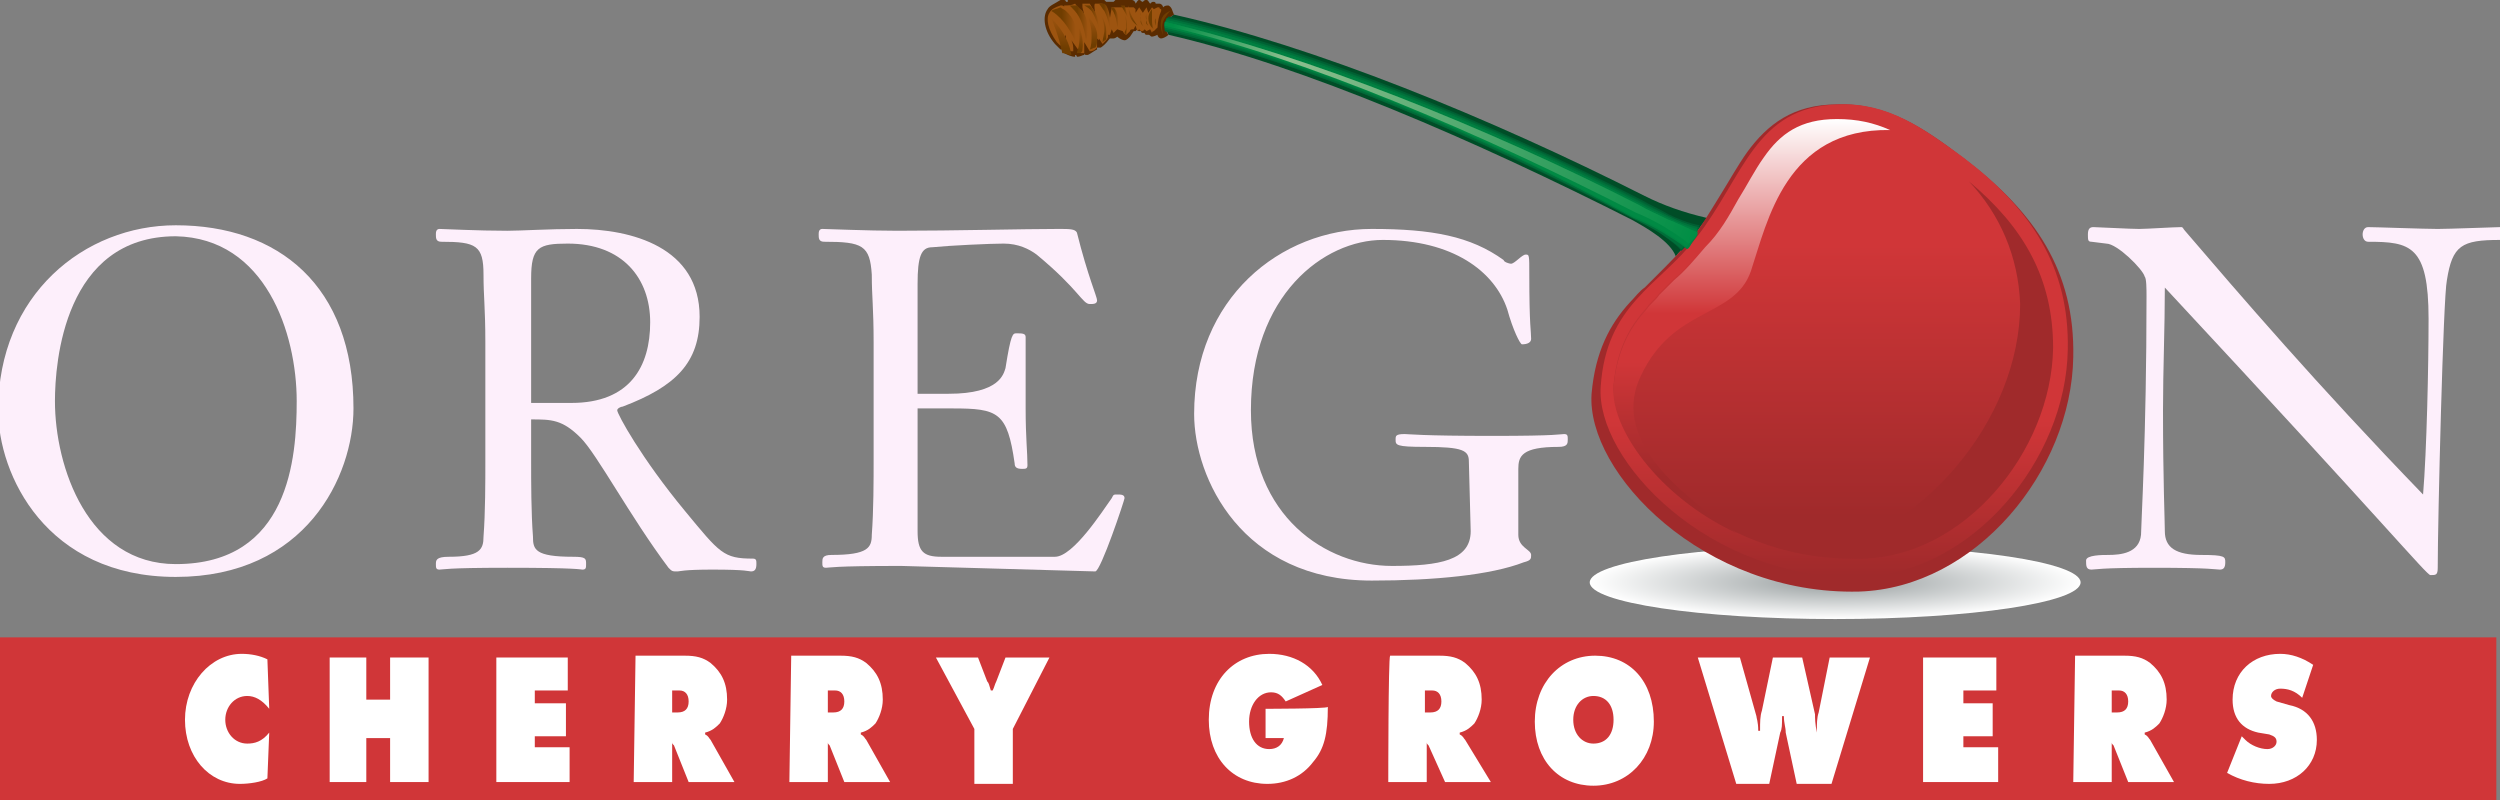 <?xml version="1.0" encoding="utf-8"?>
<!-- Generator: Adobe Illustrator 28.3.0, SVG Export Plug-In . SVG Version: 6.00 Build 0)  -->
<svg version="1.1" id="Layer_1" xmlns="http://www.w3.org/2000/svg" xmlns:xlink="http://www.w3.org/1999/xlink" x="0px" y="0px"
	 viewBox="0 0 136.5 43.7" style="enable-background:new 0 0 136.5 43.7;" xml:space="preserve">
<rect x="0" y="0" width="136.5" height="43.7" fill="#808080" stroke="none"/>
<style type="text/css">
	.st0{fill-rule:evenodd;clip-rule:evenodd;fill:#FDEFFB;}
	.st1{fill-rule:evenodd;clip-rule:evenodd;fill:url(#SVGID_1_);}
	.st2{fill:#004D27;}
	.st3{fill-rule:evenodd;clip-rule:evenodd;fill:#A02A2B;}
	.st4{fill-rule:evenodd;clip-rule:evenodd;fill:#D03638;}
	.st5{fill-rule:evenodd;clip-rule:evenodd;fill:#FFFFFF;}
	.st6{fill-rule:evenodd;clip-rule:evenodd;fill:url(#SVGID_00000135691074535419962150000005712140009454274235_);}
	.st7{fill-rule:evenodd;clip-rule:evenodd;fill:url(#SVGID_00000169560091788240900770000016791967680266450082_);}
	.st8{fill-rule:evenodd;clip-rule:evenodd;fill:url(#SVGID_00000018211701990218644490000001010973164331013041_);}
	.st9{fill:none;stroke:#000000;stroke-width:0.414;stroke-miterlimit:3.864;}
	.st10{fill:#5A2B00;}
	.st11{fill:#9D5410;}
	.st12{fill-rule:evenodd;clip-rule:evenodd;fill:url(#SVGID_00000176001045811245672390000009359134291109881473_);}
	.st13{fill-rule:evenodd;clip-rule:evenodd;fill:url(#SVGID_00000071559359758701510140000009933083559532852873_);}
	.st14{fill-rule:evenodd;clip-rule:evenodd;fill:url(#SVGID_00000084518169209184208930000012032161108991176371_);}
	.st15{fill:url(#SVGID_00000180330022923731143270000013443367412206632625_);}
	.st16{fill:url(#SVGID_00000088133289761683311160000017613873479566729884_);}
	.st17{fill:url(#SVGID_00000158719862022828093500000008436440051567065738_);}
	.st18{fill:url(#SVGID_00000010275496692350833420000017534575452269055417_);}
	.st19{fill:url(#SVGID_00000157310573259664246750000015822532953679921596_);}
	.st20{fill:url(#SVGID_00000061434984598540759770000012967158381534189234_);}
	.st21{fill:url(#SVGID_00000147219830825515173380000000941652539265814193_);}
	.st22{fill-rule:evenodd;clip-rule:evenodd;fill:url(#SVGID_00000181086461408060683070000005240689476439914675_);}
	.st23{fill-rule:evenodd;clip-rule:evenodd;fill:url(#SVGID_00000031180003603445410730000017009061548018574524_);}
	.st24{fill:url(#SVGID_00000071521010575834716620000001638906511690235017_);}
	.st25{fill:url(#SVGID_00000041256932193270275730000006167655057707234444_);}
	.st26{fill:url(#SVGID_00000005267171764026306460000007231096193667620493_);}
	.st27{fill:url(#SVGID_00000135675034863731586410000016665186359706618558_);}
	.st28{fill-rule:evenodd;clip-rule:evenodd;fill:#6F3D00;}
	.st29{fill:#006033;}
	.st30{fill:#006535;}
	.st31{fill:#006A37;}
	.st32{fill:#006E39;}
	.st33{fill:#00733B;}
	.st34{fill:#00773D;}
	.st35{fill:#007C3F;}
	.st36{fill:#008041;}
	.st37{fill:#008542;}
	.st38{fill:#008A44;}
	.st39{fill:#008E45;}
	.st40{fill:url(#SVGID_00000147918036757853174070000002134921977442700202_);}
</style>
<g>
	<path class="st0" d="M16.2,21.9c0,3.1-0.4,8.9-6.6,8.9c-4.8,0-6.6-5.3-6.6-8.9c0-2.1,0.5-9,6.6-9C14.5,13,16.2,18.2,16.2,21.9z
		 M19.3,22.3c0-6.7-4.1-10-9.7-10c-5,0-9.7,3.8-9.7,10.1c0,3.5,2.6,9.1,9.7,9.1C16.7,31.5,19.3,26,19.3,22.3z"/>
	<path class="st0" d="M29,22.1v-6.9c0-1.7,0.4-1.9,2-1.9c3,0,4.5,1.9,4.5,4.3c0,2.4-1.1,4.4-4.3,4.4H29z M26.5,25.2
		c0,1.1,0,2.8-0.1,4.1c0,0.7-0.2,1.1-1.9,1.1c-0.7,0-0.7,0.2-0.7,0.4c0,0.2,0,0.3,0.2,0.3c0.2,0,0.3-0.1,3.7-0.1
		c3.9,0,4,0.1,4.1,0.1c0.2,0,0.2-0.1,0.2-0.3c0-0.3,0-0.4-0.7-0.4c-2.1,0-2.2-0.4-2.2-1.1c-0.1-1.3-0.1-3-0.1-4.1v-2.3
		c1.1,0,1.7,0,2.7,1c0.9,0.9,2.7,4.3,4.8,7.1c0.2,0.2,0.2,0.2,0.5,0.2c0.1,0,0.3-0.1,1.9-0.1c1.9,0,2,0.1,2.1,0.1
		c0.2,0,0.3-0.1,0.3-0.4c0-0.2,0-0.3-0.2-0.3c-1.6,0-1.8-0.3-3.7-2.6c-2.4-2.9-3.7-5.3-3.7-5.5c0-0.1,0.2-0.2,0.3-0.2
		c2.9-1.1,4.2-2.4,4.2-4.9c0-3.8-3.7-4.8-6.7-4.8c-1.5,0-3.1,0.1-3.8,0.1c-1.6,0-3.5-0.1-3.7-0.1c-0.2,0-0.2,0.2-0.2,0.3
		c0,0.2,0,0.4,0.3,0.4c1.9,0,2.3,0.2,2.3,1.8c0,1.2,0.1,1.8,0.1,3.7C26.5,18.8,26.5,25.2,26.5,25.2z"/>
	<path class="st0" d="M59.8,31.2c0.3,0,1.6-3.9,1.6-4c0-0.2-0.2-0.2-0.4-0.2c-0.2,0-0.2,0-0.3,0.2c-0.5,0.7-2.1,3.2-3.1,3.2h-6.2
		c-1,0-1.3-0.3-1.3-1.4v-6.7h1.9c2.5,0,3,0.2,3.4,3c0,0.2,0.1,0.3,0.4,0.3c0.2,0,0.3,0,0.3-0.2c0-0.7-0.1-1.5-0.1-3.1v-3.9
		c0-0.2-0.2-0.2-0.5-0.2c-0.2,0-0.3,0-0.6,1.9c-0.1,0.3-0.3,1.4-3.1,1.4h-1.7v-6c0-1.5,0.2-2,0.8-2c1-0.1,3.2-0.2,3.9-0.2
		c0.8,0,1.4,0.3,1.8,0.6c2.3,1.9,2.5,2.7,2.9,2.7c0.2,0,0.4,0,0.4-0.2c0-0.2-0.5-1.3-1.1-3.7c-0.1-0.2-0.4-0.2-1-0.2
		c-1.9,0-5.7,0.1-8.8,0.1c-1.6,0-3.9-0.1-4.1-0.1c-0.2,0-0.2,0.2-0.2,0.3c0,0.2,0,0.4,0.3,0.4c2.1,0,2.5,0.2,2.6,1.8
		c0,1.2,0.1,1.8,0.1,3.7v6.4c0,1.1,0,2.8-0.1,4.1c0,0.7-0.2,1.1-2.2,1.1c-0.5,0-0.5,0.2-0.5,0.4c0,0.2,0,0.3,0.2,0.3
		c0.2,0,0.3-0.1,4.1-0.1L59.8,31.2L59.8,31.2z"/>
	<path class="st0" d="M80.3,29c0,1.6-1.7,1.9-4.3,1.9c-3.6,0-7.7-2.7-7.7-8.5c0-6.3,4-9.3,7.2-9.3c3.8,0,6.1,1.7,6.8,3.8
		c0.3,1.1,0.7,1.9,0.8,1.9c0.3,0,0.5-0.1,0.5-0.3c0-0.4-0.1-0.7-0.1-3.5c0-1.1,0-1.1-0.2-1.1c-0.2,0-0.6,0.5-0.8,0.5
		c-0.1,0-0.4-0.1-0.4-0.2c-1.8-1.3-3.9-1.7-7.2-1.7c-5,0-9.7,3.8-9.7,10.1c0,3.5,2.6,9.1,9.7,9.1c3.4,0,6.5-0.3,8.3-1
		c0.4-0.1,0.4-0.2,0.4-0.4c0-0.3-0.7-0.4-0.7-1.1v-3.6c0-0.7,0.2-1.2,2.2-1.2c0.5,0,0.5-0.2,0.5-0.4c0-0.2,0-0.3-0.2-0.3
		c-0.2,0-0.3,0.1-3.9,0.1c-3.9,0-4.6-0.1-4.8-0.1c-0.5,0-0.5,0.1-0.5,0.3c0,0.3,0,0.4,1.6,0.4c2.1,0,2.4,0.2,2.4,0.8L80.3,29
		L80.3,29z"/>
	<path class="st0" d="M115,13.3c0.6,0,2,1.4,2.1,1.8c0.1,0.1,0.1,0.7,0.1,1.1c0,7.6-0.3,12.5-0.3,13c-0.1,1-1.1,1.1-1.8,1.1
		c-0.3,0-1.2,0-1.2,0.3c0,0.3,0,0.5,0.3,0.5c0.2,0,0.4-0.1,3.4-0.1c3.2,0,3.4,0.1,3.6,0.1c0.2,0,0.3-0.1,0.3-0.4
		c0-0.3,0-0.4-1.3-0.4c-1.4,0-2-0.4-2-1.3c0-0.5-0.1-2.8-0.1-6.6c0-2.2,0.1-4.5,0.1-6.7c12.1,13,14.3,15.7,14.5,15.7
		c0.3,0,0.4,0,0.4-0.4c0-2.5,0.3-14.8,0.5-15.7c0.3-1.9,0.8-2.2,2.9-2.2c0.1,0,0.2-0.1,0.2-0.4c0-0.2-0.1-0.3-0.2-0.3
		c-0.2,0-2.8,0.1-3.4,0.1c-0.7,0-3.4-0.1-3.8-0.1c-0.2,0-0.3,0.2-0.3,0.4c0,0.2,0.1,0.4,0.3,0.4c2.3,0,3.3,0.2,3.3,4.2
		c0,2.6-0.1,7.2-0.3,9.6c-5.8-6-10-10.9-13-14.4c-0.1-0.1-0.1-0.2-0.2-0.2c-0.4,0-1.9,0.1-2.3,0.1c-0.5,0-2.3-0.1-2.5-0.1
		c-0.2,0-0.3,0.1-0.3,0.4c0,0.3,0,0.4,0.2,0.4L115,13.3L115,13.3z"/>
</g>
<radialGradient id="SVGID_1_" cx="1792.223" cy="-664.91" r="13.376" gradientTransform="matrix(1 0 0 -0.15 -1692 -67.94)" gradientUnits="userSpaceOnUse">
	<stop  offset="0" style="stop-color:#959C9D"/>
	<stop  offset="1" style="stop-color:#FFFFFF"/>
</radialGradient>
<path class="st1" d="M86.8,31.8c0-1.1,6-2,13.4-2s13.4,0.9,13.4,2c0,1.1-6,2-13.4,2S86.8,32.9,86.8,31.8z"/>
<path class="st2" d="M89.8,10.7c1,0.5,2.1,0.9,3.4,1.2c-0.3,0.4-0.6,0.8-0.9,1.2l-0.1,0.1c-0.2,0.3-0.5,0.5-0.7,0.8
	c-0.3-0.8-1.5-1.5-2.4-2C80.6,7.7,71.2,3.6,63.8,1.9c-0.1-0.2-0.2-0.4-0.1-0.6c0.1-0.2,0.2-0.4,0.4-0.5C71.7,2.5,81.3,6.4,89.8,10.7
	z"/>
<path class="st3" d="M93.9,10.7c0.5-0.8,1-1.7,1.5-2.4c1.1-1.5,2.5-2.6,4.9-2.6c2.8-0.1,4.9,1.4,7,3c3.8,2.9,6,6.1,5.9,10.8
	c-0.1,6.2-5.3,12.6-11.7,12.8c-8.5,0.2-14.9-6.5-14.6-10.8c0.2-2.3,1-3.8,2.1-5c0.3-0.3,0.5-0.6,0.8-0.8c0.3-0.3,0.5-0.5,0.8-0.8
	c0.5-0.5,1.1-1.1,1.6-1.7C92.9,12.4,93.4,11.5,93.9,10.7z"/>
<rect x="0" y="34.8" class="st4" width="136.3" height="8.9"/>
<g>
	<path class="st5" d="M14.7,40c-0.4,0.5-0.8,0.6-1.2,0.6c-0.7,0-1.2-0.6-1.2-1.3c0-0.7,0.5-1.3,1.2-1.3c0.4,0,0.8,0.2,1.2,0.7
		L14.6,36c-0.4-0.2-0.9-0.3-1.4-0.3c-1.7,0-3.1,1.6-3.1,3.6c0,2,1.3,3.5,3,3.5c0.5,0,1.2-0.1,1.5-0.3L14.7,40z"/>
	<polygon class="st5" points="18,42.7 20,42.7 20,40.3 21.3,40.3 21.3,42.7 23.4,42.7 23.4,35.9 21.3,35.9 21.3,38.2 20,38.2 
		20,35.9 18,35.9 	"/>
	<polygon class="st5" points="27.1,42.7 31.1,42.7 31.1,40.8 29.2,40.8 29.2,40.2 30.9,40.2 30.9,38.4 29.2,38.4 29.2,37.7 31,37.7 
		31,35.9 27.1,35.9 	"/>
	<path class="st5" d="M34.6,42.7h2.1v-2.2l0,0c0,0.1,0,0.1,0.1,0.2l0.8,2h2.5l-1.3-2.3c-0.1-0.1-0.1-0.2-0.3-0.3V40
		c0.4-0.1,0.6-0.3,0.8-0.5c0.2-0.3,0.4-0.8,0.4-1.3c0-0.9-0.3-1.5-0.9-2c-0.4-0.3-0.8-0.4-1.4-0.4h-2.7L34.6,42.7L34.6,42.7z
		 M36.7,38.9v-1.2h0.4c0.3,0,0.5,0.2,0.5,0.6c0,0.4-0.2,0.6-0.6,0.6H36.7z"/>
	<path class="st5" d="M43.1,42.7h2.1v-2.2l0,0c0,0.1,0,0.1,0.1,0.2l0.8,2h2.5l-1.3-2.3c-0.1-0.1-0.1-0.2-0.3-0.3V40
		c0.4-0.1,0.6-0.3,0.8-0.5c0.2-0.3,0.4-0.8,0.4-1.3c0-0.9-0.3-1.5-0.9-2c-0.4-0.3-0.8-0.4-1.4-0.4h-2.7L43.1,42.7L43.1,42.7z
		 M45.2,38.9v-1.2h0.4c0.3,0,0.5,0.2,0.5,0.6c0,0.4-0.2,0.6-0.6,0.6H45.2z"/>
	<path class="st5" d="M51.1,35.9l2.1,3.9v3h2.1v-3l2-3.9h-2.4l-0.5,1.3c-0.1,0.2-0.1,0.3-0.2,0.5h-0.1c-0.1-0.3-0.1-0.4-0.2-0.5
		l-0.5-1.3C53.5,35.9,51.1,35.9,51.1,35.9z"/>
	<path class="st5" d="M69.1,38.7v1.6h1c-0.1,0.4-0.4,0.6-0.8,0.6c-0.7,0-1.1-0.6-1.1-1.5c0-0.9,0.5-1.6,1.2-1.6
		c0.4,0,0.6,0.2,0.8,0.5l2-0.9c-0.5-1.1-1.6-1.7-2.9-1.7c-1.9,0-3.3,1.4-3.3,3.6c0,2.1,1.3,3.5,3.2,3.5c1,0,1.9-0.4,2.5-1.2
		c0.6-0.7,0.8-1.5,0.8-3C72.4,38.7,69.1,38.7,69.1,38.7z"/>
	<path class="st5" d="M75.8,42.7h2.1v-2.2l0,0c0,0.1,0,0.1,0.1,0.2l0.9,2h2.5L80,40.4c-0.1-0.1-0.1-0.2-0.3-0.3V40
		c0.4-0.1,0.6-0.3,0.8-0.5c0.2-0.3,0.4-0.8,0.4-1.3c0-0.9-0.3-1.5-0.9-2c-0.4-0.3-0.8-0.4-1.4-0.4h-2.7
		C75.8,35.9,75.8,42.7,75.8,42.7z M77.8,38.9v-1.2h0.4c0.3,0,0.5,0.2,0.5,0.6c0,0.4-0.2,0.6-0.6,0.6H77.8z"/>
	<path class="st5" d="M87.1,35.8c-1.9,0-3.3,1.5-3.3,3.6c0,2.1,1.3,3.5,3.2,3.5c1.9,0,3.3-1.5,3.3-3.5C90.3,37.2,89,35.8,87.1,35.8z
		 M87,38c0.7,0,1.1,0.5,1.1,1.3c0,0.8-0.4,1.3-1.1,1.3c-0.6,0-1.1-0.5-1.1-1.3C85.9,38.5,86.4,38,87,38z"/>
	<path class="st5" d="M92.7,35.9l2.1,6.9h1.8l0.6-2.8c0.1-0.2,0.1-0.4,0.1-0.9h0.1c0,0.4,0.1,0.6,0.1,0.9l0.6,2.8h1.9l2.1-6.9h-2.2
		l-0.6,3c-0.1,0.3-0.1,0.6-0.1,1.1h0c-0.1-0.5-0.1-0.8-0.1-1l-0.7-3.1h-1.6l-0.6,2.9c-0.1,0.3-0.1,0.6-0.1,1.1h-0.1
		c0-0.5-0.1-0.7-0.1-0.8L95,35.9L92.7,35.9L92.7,35.9z"/>
	<polygon class="st5" points="105,42.7 109.1,42.7 109.1,40.8 107.2,40.8 107.2,40.2 108.8,40.2 108.8,38.4 107.2,38.4 107.2,37.7 
		109,37.7 109,35.9 105,35.9 	"/>
	<path class="st5" d="M113.2,42.7h2.1v-2.2l0,0c0,0.1,0,0.1,0.1,0.2l0.8,2h2.5l-1.3-2.3c-0.1-0.1-0.1-0.2-0.3-0.3V40
		c0.4-0.1,0.6-0.3,0.8-0.5c0.2-0.3,0.4-0.8,0.4-1.3c0-0.9-0.3-1.5-0.9-2c-0.4-0.3-0.8-0.4-1.4-0.4h-2.7L113.2,42.7L113.2,42.7z
		 M115.3,38.9v-1.2h0.4c0.3,0,0.5,0.2,0.5,0.6c0,0.4-0.2,0.6-0.6,0.6H115.3z"/>
	<path class="st5" d="M121.6,42.2c0.7,0.4,1.5,0.6,2.3,0.6c1.5,0,2.6-1,2.6-2.4c0-1-0.5-1.7-1.5-1.9l-0.7-0.2
		c-0.2-0.1-0.3-0.2-0.3-0.3c0-0.2,0.2-0.4,0.5-0.4c0.4,0,0.8,0.1,1.2,0.5l0.6-1.8c-0.6-0.4-1.2-0.6-1.8-0.6c-1.5,0-2.6,1-2.6,2.5
		c0,1,0.5,1.6,1.4,1.8l0.6,0.1c0.3,0.1,0.4,0.2,0.4,0.4c0,0.2-0.2,0.4-0.5,0.4c-0.4,0-0.9-0.2-1.2-0.5l-0.2-0.2L121.6,42.2z"/>
</g>
<linearGradient id="SVGID_00000178202355066228630640000009781203342924353175_" gradientUnits="userSpaceOnUse" x1="1792.123" y1="1596.459" x2="1792.123" y2="1622.206" gradientTransform="matrix(1 0 0 -1 -1692 1627.89)">
	<stop  offset="0" style="stop-color:#A02A2B"/>
	<stop  offset="0.328" style="stop-color:#D03638"/>
	<stop  offset="1" style="stop-color:#D03638"/>
</linearGradient>
<path style="fill-rule:evenodd;clip-rule:evenodd;fill:url(#SVGID_00000178202355066228630640000009781203342924353175_);" d="
	M92.6,13c2.6-3.3,3.2-7.2,7.8-7.3c2.7-0.1,4.6,1.3,6.8,2.9c3.7,2.8,5.8,6,5.7,10.5c-0.1,6-5.2,12.2-11.3,12.4
	c-8.3,0.2-14.5-6.4-14.2-10.4C87.7,16.6,90.6,15.6,92.6,13z"/>
<linearGradient id="SVGID_00000051374798165862218920000014352813124084054932_" gradientUnits="userSpaceOnUse" x1="1792.123" y1="1597.288" x2="1792.123" y2="1621.377" gradientTransform="matrix(1 0 0 -1 -1692 1627.89)">
	<stop  offset="0" style="stop-color:#A02A2B"/>
	<stop  offset="9.770001e-02" style="stop-color:#A02A2B"/>
	<stop  offset="0.715" style="stop-color:#D03638"/>
	<stop  offset="1" style="stop-color:#D03638"/>
</linearGradient>
<path style="fill-rule:evenodd;clip-rule:evenodd;fill:url(#SVGID_00000051374798165862218920000014352813124084054932_);" d="
	M94.9,10.9c0.5-0.8,0.9-1.6,1.4-2.3c0.9-1.3,2-2.1,4-2.1c2.3-0.1,4.1,1.1,6.2,2.7c3.6,2.7,5.5,5.6,5.4,9.8
	c-0.1,5.7-4.9,11.4-10.4,11.5c-8.1,0.2-13.6-6.2-13.4-9.5c0.2-2,0.9-3.2,1.8-4.2c0.2-0.3,0.5-0.5,0.7-0.8c0.3-0.3,0.5-0.5,0.8-0.8
	c0.6-0.5,1.1-1.1,1.7-1.8C93.9,12.7,94.4,11.8,94.9,10.9z"/>
<path class="st3" d="M107.5,9.9c3,2.5,4.6,5.3,4.6,9.1c-0.1,5.7-4.9,11.4-10.4,11.5c-1,0-1.9-0.1-2.8-0.2c5.9-1,11.4-7.3,11.4-13.7
	C110.2,14,109.2,11.7,107.5,9.9z"/>
<linearGradient id="SVGID_00000175325033846235826710000006482386949201819532_" gradientUnits="userSpaceOnUse" x1="1787.771" y1="1598.727" x2="1787.771" y2="1621.377" gradientTransform="matrix(1 0 0 -1 -1692 1627.89)">
	<stop  offset="0" style="stop-color:#A02A2B"/>
	<stop  offset="0.137" style="stop-color:#A02A2B"/>
	<stop  offset="0.414" style="stop-color:#D03638"/>
	<stop  offset="0.531" style="stop-color:#D03638"/>
	<stop  offset="1" style="stop-color:#FFFFFF"/>
</linearGradient>
<path style="fill-rule:evenodd;clip-rule:evenodd;fill:url(#SVGID_00000175325033846235826710000006482386949201819532_);" d="
	M94.9,10.9c0.5-0.8,0.9-1.6,1.4-2.3c0.9-1.3,2-2.1,4-2.1c1.1,0,2,0.2,2.9,0.6c-5.7-0.1-6.7,5-7.6,7.7c-0.9,2.6-4.2,1.9-6,5.7
	c-1.6,3.3,1.7,6.2,5.2,8.6c-4.3-2-6.9-5.8-6.7-8c0.2-2,0.9-3.2,1.8-4.2c0.2-0.3,0.5-0.5,0.7-0.8c0.3-0.3,0.5-0.5,0.8-0.8
	c0.6-0.5,1.1-1.1,1.7-1.8C93.9,12.7,94.4,11.8,94.9,10.9z"/>
<g>
	<g>
		<path class="st9" d="M56.9,1.8"/>
		<path class="st10" d="M64.1,0.8L64.1,0.8c-0.2,0.1-0.4,0.3-0.4,0.5c-0.1,0.2,0,0.5,0.1,0.6c-0.1,0.1-0.3,0.2-0.4,0.2
			c-0.1,0-0.2-0.1-0.2-0.2C63,2,62.9,2,62.9,2c-0.1,0-0.1-0.1-0.2-0.1c0,0-0.1,0-0.1,0c0,0-0.1,0-0.1-0.1c0,0-0.1,0-0.1,0
			c0,0-0.1,0-0.1-0.1c0,0-0.1,0-0.1,0c0,0-0.1,0-0.1-0.1c0,0-0.1,0.1-0.1,0.1l-0.1,0L61.7,2c-0.1,0.1-0.2,0.2-0.3,0.2
			c-0.1,0-0.3-0.1-0.4-0.2C61,2,60.9,2.1,60.8,2.1c0,0-0.1,0-0.2,0c-0.1,0.1-0.2,0.3-0.5,0.5c0,0,0,0-0.1,0c0,0,0,0,0,0
			c0,0,0,0-0.1,0l0,0c0,0,0,0.1,0,0.1l0,0c0,0,0,0,0,0c-0.2,0.1-0.3,0.2-0.5,0.3c0,0,0,0-0.1,0l0,0c0,0-0.1,0-0.1-0.1
			c0,0.1,0,0.1,0,0.1l0,0c0,0,0,0,0,0c-0.1,0-0.2,0.1-0.4,0.1c0,0,0,0,0,0l0,0c0,0,0-0.1-0.1-0.1c0,0,0,0,0,0.1c0,0,0,0,0,0
			c0,0,0,0,0,0c-0.2,0-0.4-0.1-0.6-0.2l0,0l0-0.1c0,0,0-0.1,0-0.2l0-0.1l0,0.1c0,0-0.1,0.1-0.1,0.1c0,0,0,0,0,0c0,0,0,0-0.1,0
			c-0.1-0.1-0.2-0.2-0.3-0.3c-0.6-0.7-0.7-1.5-0.4-1.9c0.1-0.2,0.4-0.3,0.7-0.5c0,0,0,0,0.1,0l0.1,0c0,0,0.1,0,0.1,0.1l0.1,0l0,0
			c0,0,0-0.1,0-0.1c0,0,0-0.1,0.1-0.1c0.1,0,0.6-0.1,0.7-0.1c0.1,0,0.1,0.1,0.2,0.1l0,0l0,0C59,0.1,59,0,59.1,0c0.4,0,0.8,0,1.2,0
			l0,0l0,0l0.1,0.1l0,0.1c0,0,0-0.1,0-0.1l0,0c0,0,0,0,0.1,0c0.1,0,0.1,0,0.2,0c0,0,0,0,0.1,0c0,0,0.1-0.1,0.1-0.1c0,0,0.1,0,0.1,0
			l0.1,0c0.2,0,0.6,0,0.7,0C61.9,0,62,0.1,62,0.2C62.1,0.1,62.1,0,62.2,0c0.1,0,0.1,0.1,0.2,0.1c0.1-0.1,0.1-0.1,0.2-0.1
			c0.1,0,0.1,0.1,0.2,0.2c0.1-0.1,0.1-0.1,0.2-0.1c0,0,0.1,0,0.1,0.1c0.1,0,0.1,0,0.2,0c0.1,0,0.2,0.1,0.2,0.2
			c0.1-0.1,0.2-0.1,0.3-0.1C64,0.4,64,0.6,64.1,0.8z"/>
		<path class="st11" d="M62.9,0.4C63,0.4,63,0.4,62.9,0.4l0.1,0.1l0.2-0.1c0,0,0.1,0,0.1,0c0,0,0,0.1,0.1,0.1l0,0.1
			c-0.1,0.2-0.2,0.6-0.2,0.9L63,1.7c0,0-0.1,0-0.1,0.1c0,0,0,0,0,0l-0.1-0.2l-0.2,0.1l-0.1-0.1l-0.1,0.1l-0.1,0l-0.1-0.1l-0.1,0.1h0
			L62,1.4l-0.1,0.2c-0.1,0-0.2,0-0.2,0.1l-0.1,0.1c0,0-0.1,0.1-0.1,0.1l0,0c0,0-0.1,0-0.2-0.2L61,1.6l-0.2,0.2c0,0-0.1-0.2-0.1-0.2
			s-0.1,0.3-0.1,0.3l-0.1,0l0,0.1c0,0.1-0.1,0.2-0.3,0.4l-0.2-0.3l0,0.1l-0.1-0.1c0,0,0,0.5,0,0.5c-0.1,0.1-0.2,0.2-0.4,0.2
			l-0.3-0.5c0,0,0,0.5,0,0.6c-0.1,0-0.1,0-0.2,0l-0.5-0.7c0,0,0.1,0.2,0.1,0.4l0,0.2c-0.1,0-0.3,0-0.4-0.1l0-0.1c0-0.1,0-0.7,0-0.7
			l-0.1,0.2l0-0.1c0,0,0,0.2-0.1,0.3l-0.1,0.2c-0.1-0.1-0.1-0.1-0.2-0.2c-0.5-0.7-0.6-1.3-0.4-1.6c0.1-0.2,0.3-0.3,0.6-0.4l0.1,0
			l0.2,0.1l0.2,0.1L58.4,1l-0.1-0.2l-0.1-0.2c0,0-0.1-0.2-0.1-0.3c0.2,0,0.4,0,0.6-0.1l0,0L59,0.6l0-0.1l0.2,0.3l-0.1-0.4l0-0.1
			l0-0.1c0.1,0,0.3,0,0.4,0c0,0,0.3,0.5,0.3,0.5s-0.1-0.5,0-0.5c0.1,0,0.3,0,0.4,0l0,0.1C60.3,0.4,60.6,1,60.6,1l0.1-0.6l0.1,0
			l0.3,0c0,0,0.1,0,0.1,0c0.1,0,0.5,0,0.7,0c0,0,0,0,0.1,0.1L62,0.7l0.2-0.3l0.2,0.3l0.2-0.3l0.1,0.3L62.9,0.4z"/>
		<g>
			
				<linearGradient id="SVGID_00000075149188677733318160000007990904375997747604_" gradientUnits="userSpaceOnUse" x1="1754.597" y1="1626.479" x2="1754.597" y2="1627.177" gradientTransform="matrix(1 0 0 -1 -1692 1627.89)">
				<stop  offset="0" style="stop-color:#6F3D00"/>
				<stop  offset="0.172" style="stop-color:#6F3D00"/>
				<stop  offset="1" style="stop-color:#9D5410"/>
			</linearGradient>
			<path style="fill-rule:evenodd;clip-rule:evenodd;fill:url(#SVGID_00000075149188677733318160000007990904375997747604_);" d="
				M62.6,1.1c0,0.2,0.1,0.3,0.1,0.3S62.5,1.3,62.6,1.1c-0.1-0.2,0-0.4,0-0.4S62.6,0.9,62.6,1.1z"/>
			
				<linearGradient id="SVGID_00000096022519637090084690000016005963969503310494_" gradientUnits="userSpaceOnUse" x1="1754.144" y1="1626.841" x2="1754.443" y2="1626.841" gradientTransform="matrix(1 0 0 -1 -1692 1627.89)">
				<stop  offset="0" style="stop-color:#6F3D00"/>
				<stop  offset="0.43" style="stop-color:#6F3D00"/>
				<stop  offset="1" style="stop-color:#9D5410"/>
			</linearGradient>
			<path style="fill-rule:evenodd;clip-rule:evenodd;fill:url(#SVGID_00000096022519637090084690000016005963969503310494_);" d="
				M62.3,1.1c0,0.2,0.2,0.4,0.2,0.4S62.2,1.3,62.3,1.1c-0.1-0.3,0-0.4,0-0.4S62.2,0.9,62.3,1.1z"/>
			
				<linearGradient id="SVGID_00000165922611871744770410000013247730350572473012_" gradientUnits="userSpaceOnUse" x1="1753.894" y1="1626.454" x2="1753.894" y2="1627.51" gradientTransform="matrix(1 0 0 -1 -1692 1627.89)">
				<stop  offset="0" style="stop-color:#6F3D00"/>
				<stop  offset="0.172" style="stop-color:#6F3D00"/>
				<stop  offset="1" style="stop-color:#9D5410"/>
			</linearGradient>
			<path style="fill-rule:evenodd;clip-rule:evenodd;fill:url(#SVGID_00000165922611871744770410000013247730350572473012_);" d="
				M61.8,0.9c0.1,0.2,0.3,0.5,0.3,0.5s-0.3-0.2-0.4-0.5c-0.1-0.3-0.1-0.6-0.1-0.6S61.7,0.7,61.8,0.9z"/>
			
				<linearGradient id="SVGID_00000060734377638721881040000009233601472027881362_" gradientUnits="userSpaceOnUse" x1="1751.197" y1="1627.017" x2="1751.999" y2="1627.017" gradientTransform="matrix(1 0 0 -1 -1692 1627.89)">
				<stop  offset="0" style="stop-color:#6F3D00"/>
				<stop  offset="0.43" style="stop-color:#6F3D00"/>
				<stop  offset="1" style="stop-color:#9D5410"/>
			</linearGradient>
			<path style="fill:url(#SVGID_00000060734377638721881040000009233601472027881362_);" d="M59.6,0.6c-0.1-0.1-0.2-0.2-0.4-0.3
				l0.3,0l0.1,0.1C60,0.8,60,1.5,60,1.5S59.8,0.9,59.6,0.6z"/>
			
				<linearGradient id="SVGID_00000121281318447780788930000001453025113232713352_" gradientUnits="userSpaceOnUse" x1="1752.014" y1="1626.959" x2="1752.612" y2="1626.959" gradientTransform="matrix(1 0 0 -1 -1692 1627.89)">
				<stop  offset="0" style="stop-color:#6F3D00"/>
				<stop  offset="0.43" style="stop-color:#6F3D00"/>
				<stop  offset="1" style="stop-color:#9D5410"/>
			</linearGradient>
			<path style="fill:url(#SVGID_00000121281318447780788930000001453025113232713352_);" d="M60.3,0.6c-0.1-0.1-0.2-0.3-0.3-0.4
				c0.1,0,0.2,0,0.3,0l0.1,0.1c0.3,0.5,0.2,1.2,0.2,1.2S60.5,1,60.3,0.6z"/>
			
				<linearGradient id="SVGID_00000137849078987232723280000008671907814030832051_" gradientUnits="userSpaceOnUse" x1="1752.674" y1="1626.99" x2="1753.069" y2="1626.99" gradientTransform="matrix(1 0 0 -1 -1692 1627.89)">
				<stop  offset="0" style="stop-color:#6F3D00"/>
				<stop  offset="0.43" style="stop-color:#6F3D00"/>
				<stop  offset="1" style="stop-color:#9D5410"/>
			</linearGradient>
			<path style="fill:url(#SVGID_00000137849078987232723280000008671907814030832051_);" d="M60.7,0.5c0,0,0-0.1-0.1-0.1l0.2,0
				C61.2,0.8,61,1.5,61,1.5S61,0.9,60.7,0.5z"/>
			
				<linearGradient id="SVGID_00000003085943553765619460000011834327866577725849_" gradientUnits="userSpaceOnUse" x1="1753.182" y1="1627.253" x2="1753.573" y2="1627.253" gradientTransform="matrix(1 0 0 -1 -1692 1627.89)">
				<stop  offset="0" style="stop-color:#6F3D00"/>
				<stop  offset="0.43" style="stop-color:#6F3D00"/>
				<stop  offset="1" style="stop-color:#9D5410"/>
			</linearGradient>
			<path style="fill:url(#SVGID_00000003085943553765619460000011834327866577725849_);" d="M61.6,1c0,0-0.2-0.4-0.4-0.7l0.2,0
				C61.5,0.6,61.6,1,61.6,1z"/>
			
				<linearGradient id="SVGID_00000137112836393943903410000001373068865211445422_" gradientUnits="userSpaceOnUse" x1="1753.384" y1="1625.947" x2="1753.384" y2="1627.127" gradientTransform="matrix(1 0 0 -1 -1692 1627.89)">
				<stop  offset="0" style="stop-color:#6F3D00"/>
				<stop  offset="0.172" style="stop-color:#6F3D00"/>
				<stop  offset="1" style="stop-color:#9D5410"/>
			</linearGradient>
			<path style="fill:url(#SVGID_00000137112836393943903410000001373068865211445422_);" d="M61.5,1.7c0,0.1,0,0.1,0,0.2l0,0l0,0
				c0,0,0,0-0.1-0.1c0-0.1,0.1-0.2,0.1-0.3c0-0.4-0.1-0.8-0.1-0.8S61.6,1.2,61.5,1.7z"/>
			
				<linearGradient id="SVGID_00000107561863032029639050000003994818820426970803_" gradientUnits="userSpaceOnUse" x1="1752.228" y1="1625.539" x2="1752.228" y2="1627.029" gradientTransform="matrix(1 0 0 -1 -1692 1627.89)">
				<stop  offset="0" style="stop-color:#6F3D00"/>
				<stop  offset="0.172" style="stop-color:#6F3D00"/>
				<stop  offset="1" style="stop-color:#9D5410"/>
			</linearGradient>
			<path style="fill:url(#SVGID_00000107561863032029639050000003994818820426970803_);" d="M60.4,1.7c0,0.2,0,0.3,0,0.4
				c0,0.1-0.1,0.1-0.2,0.2c0-0.2,0.1-0.4,0.1-0.7c0-0.4-0.2-0.8-0.2-0.8S60.4,1.2,60.4,1.7z"/>
			
				<linearGradient id="SVGID_00000182515234380025432410000003564381410205243566_" gradientUnits="userSpaceOnUse" x1="1751.744" y1="1625.143" x2="1751.744" y2="1626.946" gradientTransform="matrix(1 0 0 -1 -1692 1627.89)">
				<stop  offset="0" style="stop-color:#6F3D00"/>
				<stop  offset="0.172" style="stop-color:#6F3D00"/>
				<stop  offset="1" style="stop-color:#9D5410"/>
			</linearGradient>
			<path style="fill:url(#SVGID_00000182515234380025432410000003564381410205243566_);" d="M59.9,2.1c0,0.2,0,0.4-0.1,0.5
				c-0.1,0-0.2,0.1-0.3,0.1c0.1-0.2,0.1-0.5,0.1-0.8c0-0.5-0.2-1-0.2-1S60,1.5,59.9,2.1z"/>
		</g>
		
			<linearGradient id="SVGID_00000177472825301832591720000012369446556604033193_" gradientUnits="userSpaceOnUse" x1="1755.11" y1="1626.549" x2="1755.11" y2="1627.285" gradientTransform="matrix(1 0 0 -1 -1692 1627.89)">
			<stop  offset="0" style="stop-color:#6F3D00"/>
			<stop  offset="0.172" style="stop-color:#6F3D00"/>
			<stop  offset="1" style="stop-color:#9D5410"/>
		</linearGradient>
		<path style="fill-rule:evenodd;clip-rule:evenodd;fill:url(#SVGID_00000177472825301832591720000012369446556604033193_);" d="
			M63.1,1c0,0.2,0,0.4,0,0.4S63,1.1,63.1,1c0-0.2,0.1-0.4,0.1-0.4S63.1,0.8,63.1,1z"/>
		
			<linearGradient id="SVGID_00000085226763094226488020000001330465526113759407_" gradientUnits="userSpaceOnUse" x1="1754.755" y1="1626.805" x2="1755.009" y2="1626.805" gradientTransform="matrix(1 0 0 -1 -1692 1627.89)">
			<stop  offset="0" style="stop-color:#6F3D00"/>
			<stop  offset="0.43" style="stop-color:#6F3D00"/>
			<stop  offset="1" style="stop-color:#9D5410"/>
		</linearGradient>
		<path style="fill-rule:evenodd;clip-rule:evenodd;fill:url(#SVGID_00000085226763094226488020000001330465526113759407_);" d="
			M62.9,1.1c0,0.3,0.1,0.5,0.1,0.5s-0.3-0.2-0.3-0.6c0-0.3,0.2-0.5,0.2-0.5S62.9,0.8,62.9,1.1z"/>
		
			<linearGradient id="SVGID_00000052785121104439976690000004180303901387419781_" gradientUnits="userSpaceOnUse" x1="1749.965" y1="1624.898" x2="1749.965" y2="1626.918" gradientTransform="matrix(1 0 0 -1 -1692 1627.89)">
			<stop  offset="0" style="stop-color:#6F3D00"/>
			<stop  offset="0.172" style="stop-color:#6F3D00"/>
			<stop  offset="1" style="stop-color:#9D5410"/>
		</linearGradient>
		<path style="fill:url(#SVGID_00000052785121104439976690000004180303901387419781_);" d="M57.4,1c0,0,0.9,0.8,1.1,2
			c-0.2,0-0.3-0.1-0.5-0.1C57.8,1.9,57.4,1,57.4,1z"/>
		
			<linearGradient id="SVGID_00000006689208024574954140000013993550647519876752_" gradientUnits="userSpaceOnUse" x1="1750.996" y1="1624.907" x2="1750.996" y2="1626.361" gradientTransform="matrix(1 0 0 -1 -1692 1627.89)">
			<stop  offset="0" style="stop-color:#6F3D00"/>
			<stop  offset="0.172" style="stop-color:#6F3D00"/>
			<stop  offset="1" style="stop-color:#9D5410"/>
		</linearGradient>
		<path style="fill:url(#SVGID_00000006689208024574954140000013993550647519876752_);" d="M59.1,2.7c0,0.1,0,0.1-0.1,0.2
			c-0.1,0-0.1,0-0.2,0c0-0.1,0.1-0.3,0.1-0.4c0.1-0.5,0-1.1,0-1.1S59.2,2.1,59.1,2.7z"/>
		
			<linearGradient id="SVGID_00000067928206015384342380000012787853137129291168_" gradientUnits="userSpaceOnUse" x1="1749.378" y1="1626.482" x2="1750.725" y2="1626.482" gradientTransform="matrix(1 0 0 -1 -1692 1627.89)">
			<stop  offset="0" style="stop-color:#6F3D00"/>
			<stop  offset="0.43" style="stop-color:#6F3D00"/>
			<stop  offset="1" style="stop-color:#9D5410"/>
		</linearGradient>
		<path style="fill:url(#SVGID_00000067928206015384342380000012787853137129291168_);" d="M57.9,1c-0.1-0.1-0.3-0.3-0.5-0.4
			c0.1-0.1,0.3-0.1,0.5-0.2c0.1,0.1,0.2,0.1,0.3,0.2c0.8,0.7,0.6,1.8,0.6,1.8S58.4,1.5,57.9,1z"/>
		
			<linearGradient id="SVGID_00000127043239054311329700000003852444098739944586_" gradientUnits="userSpaceOnUse" x1="1750.364" y1="1626.673" x2="1751.409" y2="1626.673" gradientTransform="matrix(1 0 0 -1 -1692 1627.89)">
			<stop  offset="0" style="stop-color:#6F3D00"/>
			<stop  offset="0.43" style="stop-color:#6F3D00"/>
			<stop  offset="1" style="stop-color:#9D5410"/>
		</linearGradient>
		<path style="fill:url(#SVGID_00000127043239054311329700000003852444098739944586_);" d="M58.9,0.9c-0.1-0.2-0.3-0.4-0.5-0.6
			c0.1,0,0.3,0,0.4,0c0.1,0.1,0.2,0.2,0.3,0.3c0.5,0.7,0.2,1.6,0.2,1.6S59.2,1.4,58.9,0.9z"/>
	</g>
	<path class="st28" d="M63.5,1.2c-0.1,0.3,0,0.7,0,0.7s-0.2-0.4-0.1-0.8c0.1-0.4,0.5-0.5,0.5-0.5S63.6,0.9,63.5,1.2z"/>
</g>
<g>
	<path class="st29" d="M89.1,11.9C80.7,7.5,71.1,3.3,63.6,1.7c0-0.1,0-0.2,0-0.4c0-0.1,0.1-0.3,0.2-0.4c7.7,1.7,17.4,5.7,25.8,10
		c0.5,0.3,1,0.5,1.5,0.8c0.4,0.2,1.1,0.5,1.7,0.6c-0.2,0.3-0.4,0.6-0.6,0.9c-0.1,0.2-0.2,0.3-0.4,0.5c-0.2-0.3-0.8-0.7-1.2-1
		C90.2,12.4,89.6,12.1,89.1,11.9z"/>
	<path class="st30" d="M63.6,1.7c0-0.1,0-0.2,0-0.4c0-0.1,0.1-0.3,0.2-0.3c7.6,1.7,17.5,5.7,25.8,10c0.5,0.3,1,0.5,1.5,0.8
		c0.4,0.2,1.1,0.5,1.7,0.6c-0.2,0.3-0.4,0.6-0.6,0.8c-0.1,0.1-0.2,0.3-0.4,0.4c-0.2-0.3-0.8-0.7-1.2-1c-0.5-0.3-1.1-0.6-1.5-0.8
		C80.7,7.5,71.1,3.3,63.6,1.7z"/>
	<path class="st31" d="M63.6,1.6c0-0.1,0-0.2,0-0.3c0-0.1,0.1-0.2,0.2-0.3c7.6,1.7,17.5,5.7,25.8,10c0.5,0.3,1,0.5,1.5,0.8
		c0.4,0.2,1.1,0.5,1.6,0.6c-0.2,0.3-0.4,0.5-0.6,0.8c-0.1,0.1-0.2,0.3-0.3,0.4c-0.2-0.3-0.8-0.7-1.2-1c-0.5-0.3-1.1-0.6-1.5-0.8
		C80.7,7.5,71.1,3.3,63.6,1.6z"/>
	<path class="st32" d="M63.6,1.6c0-0.1,0-0.2,0-0.3c0-0.1,0.1-0.2,0.1-0.3c7.6,1.7,17.5,5.7,25.8,10c0.5,0.3,1,0.5,1.5,0.8
		c0.4,0.2,1.1,0.5,1.6,0.6c-0.2,0.3-0.4,0.5-0.5,0.8c-0.1,0.1-0.2,0.3-0.3,0.4c-0.3-0.3-0.9-0.7-1.2-0.9c-0.5-0.3-1.1-0.6-1.5-0.8
		C80.8,7.4,71.1,3.3,63.6,1.6z"/>
	<path class="st33" d="M63.6,1.6c0-0.1,0-0.2,0-0.3c0-0.1,0.1-0.2,0.1-0.3c7.6,1.7,17.5,5.7,25.8,10c0.5,0.3,1,0.5,1.6,0.8
		c0.4,0.2,1.1,0.5,1.6,0.6c-0.2,0.2-0.3,0.5-0.5,0.7c-0.1,0.1-0.2,0.2-0.3,0.3c-0.3-0.3-0.9-0.7-1.2-0.9c-0.5-0.3-1.1-0.6-1.6-0.8
		C80.8,7.4,71.1,3.2,63.6,1.6z"/>
	<path class="st34" d="M63.6,1.5c0-0.1,0-0.2,0-0.2c0-0.1,0.1-0.2,0.1-0.2c7.6,1.7,17.5,5.7,25.8,10c0.5,0.3,1,0.5,1.6,0.8
		c0.4,0.2,1.1,0.5,1.6,0.6c-0.2,0.2-0.3,0.5-0.5,0.7c-0.1,0.1-0.2,0.2-0.2,0.3c-0.3-0.3-0.9-0.7-1.2-0.9c-0.5-0.3-1.1-0.6-1.6-0.8
		C80.8,7.4,71.1,3.2,63.6,1.5z"/>
	<path class="st35" d="M63.6,1.5c0,0,0-0.1,0-0.2c0-0.1,0.1-0.2,0.1-0.2c7.6,1.7,17.5,5.7,25.8,10c0.5,0.3,1,0.5,1.6,0.8
		c0.4,0.2,1.1,0.5,1.6,0.6c-0.2,0.2-0.3,0.4-0.5,0.7c0,0.1-0.2,0.2-0.2,0.3c-0.3-0.3-0.9-0.7-1.2-0.9c-0.5-0.3-1.1-0.6-1.6-0.8
		C80.8,7.4,71.1,3.2,63.6,1.5z"/>
	<path class="st36" d="M63.6,1.5c0,0,0-0.1,0-0.2c0,0,0.1-0.1,0.1-0.2c7.6,1.7,17.5,5.7,25.8,10c0.5,0.3,1,0.5,1.6,0.8
		c0.4,0.2,1.1,0.5,1.6,0.7c-0.1,0.2-0.3,0.4-0.5,0.6c0,0-0.2,0.2-0.2,0.2c-0.3-0.3-1-0.7-1.3-0.9c-0.5-0.3-1.1-0.6-1.6-0.8
		C80.9,7.3,71.1,3.2,63.6,1.5z"/>
	<path class="st37" d="M63.6,1.5c0,0,0-0.1,0-0.1s0-0.1,0.1-0.1c7.6,1.7,17.5,5.7,25.8,10c0.5,0.3,1,0.5,1.6,0.8
		c0.4,0.2,1.1,0.5,1.6,0.7c-0.1,0.2-0.3,0.4-0.4,0.6c0,0-0.1,0.2-0.2,0.2c-0.3-0.3-1-0.7-1.3-0.9c-0.5-0.3-1.1-0.6-1.6-0.8
		C80.9,7.3,71.1,3.1,63.6,1.5z"/>
	<path class="st38" d="M63.6,1.4c0,0,0-0.1,0-0.1s0-0.1,0-0.1c7.6,1.8,17.6,5.7,25.8,10c0.5,0.3,1,0.5,1.6,0.8
		c0.3,0.2,1.1,0.5,1.6,0.7c-0.1,0.2-0.3,0.4-0.4,0.6c0,0-0.1,0.2-0.1,0.2c-0.3-0.3-1-0.7-1.3-0.9c-0.5-0.3-1.1-0.6-1.6-0.8
		C80.9,7.3,71.1,3.1,63.6,1.4z"/>
	<path class="st39" d="M89.3,11.6C80.9,7.3,71.1,3.1,63.6,1.4l0-0.1l0-0.1C71.3,3,81.3,7,89.5,11.2c0.5,0.3,1,0.5,1.6,0.8
		c0.3,0.1,1.1,0.5,1.6,0.7c-0.1,0.2-0.3,0.4-0.4,0.5l-0.1,0.1c-0.3-0.3-1-0.7-1.3-0.9C90.4,12.1,89.8,11.8,89.3,11.6z"/>
</g>
<linearGradient id="SVGID_00000163059677445719290970000003739028305892234648_" gradientUnits="userSpaceOnUse" x1="1784.625" y1="1615.207" x2="1755.771" y2="1626.865" gradientTransform="matrix(1 0 0 -1 -1692 1627.89)">
	<stop  offset="0" style="stop-color:#008E45"/>
	<stop  offset="0.777" style="stop-color:#8FBE8F"/>
	<stop  offset="0.988" style="stop-color:#008E45"/>
	<stop  offset="1" style="stop-color:#008E45"/>
</linearGradient>
<path style="fill:url(#SVGID_00000163059677445719290970000003739028305892234648_);" d="M89.3,11.6C80.9,7.3,71.1,3.1,63.6,1.4
	l0-0.1l0-0.1C71.3,3,81.3,7,89.5,11.2c0.5,0.3,1,0.5,1.6,0.8c0.3,0.1,1.1,0.5,1.6,0.7c-0.1,0.2-0.3,0.4-0.4,0.5l-0.1,0.1
	c-0.3-0.3-1-0.7-1.3-0.9C90.4,12.1,89.8,11.8,89.3,11.6z"/>
</svg>
